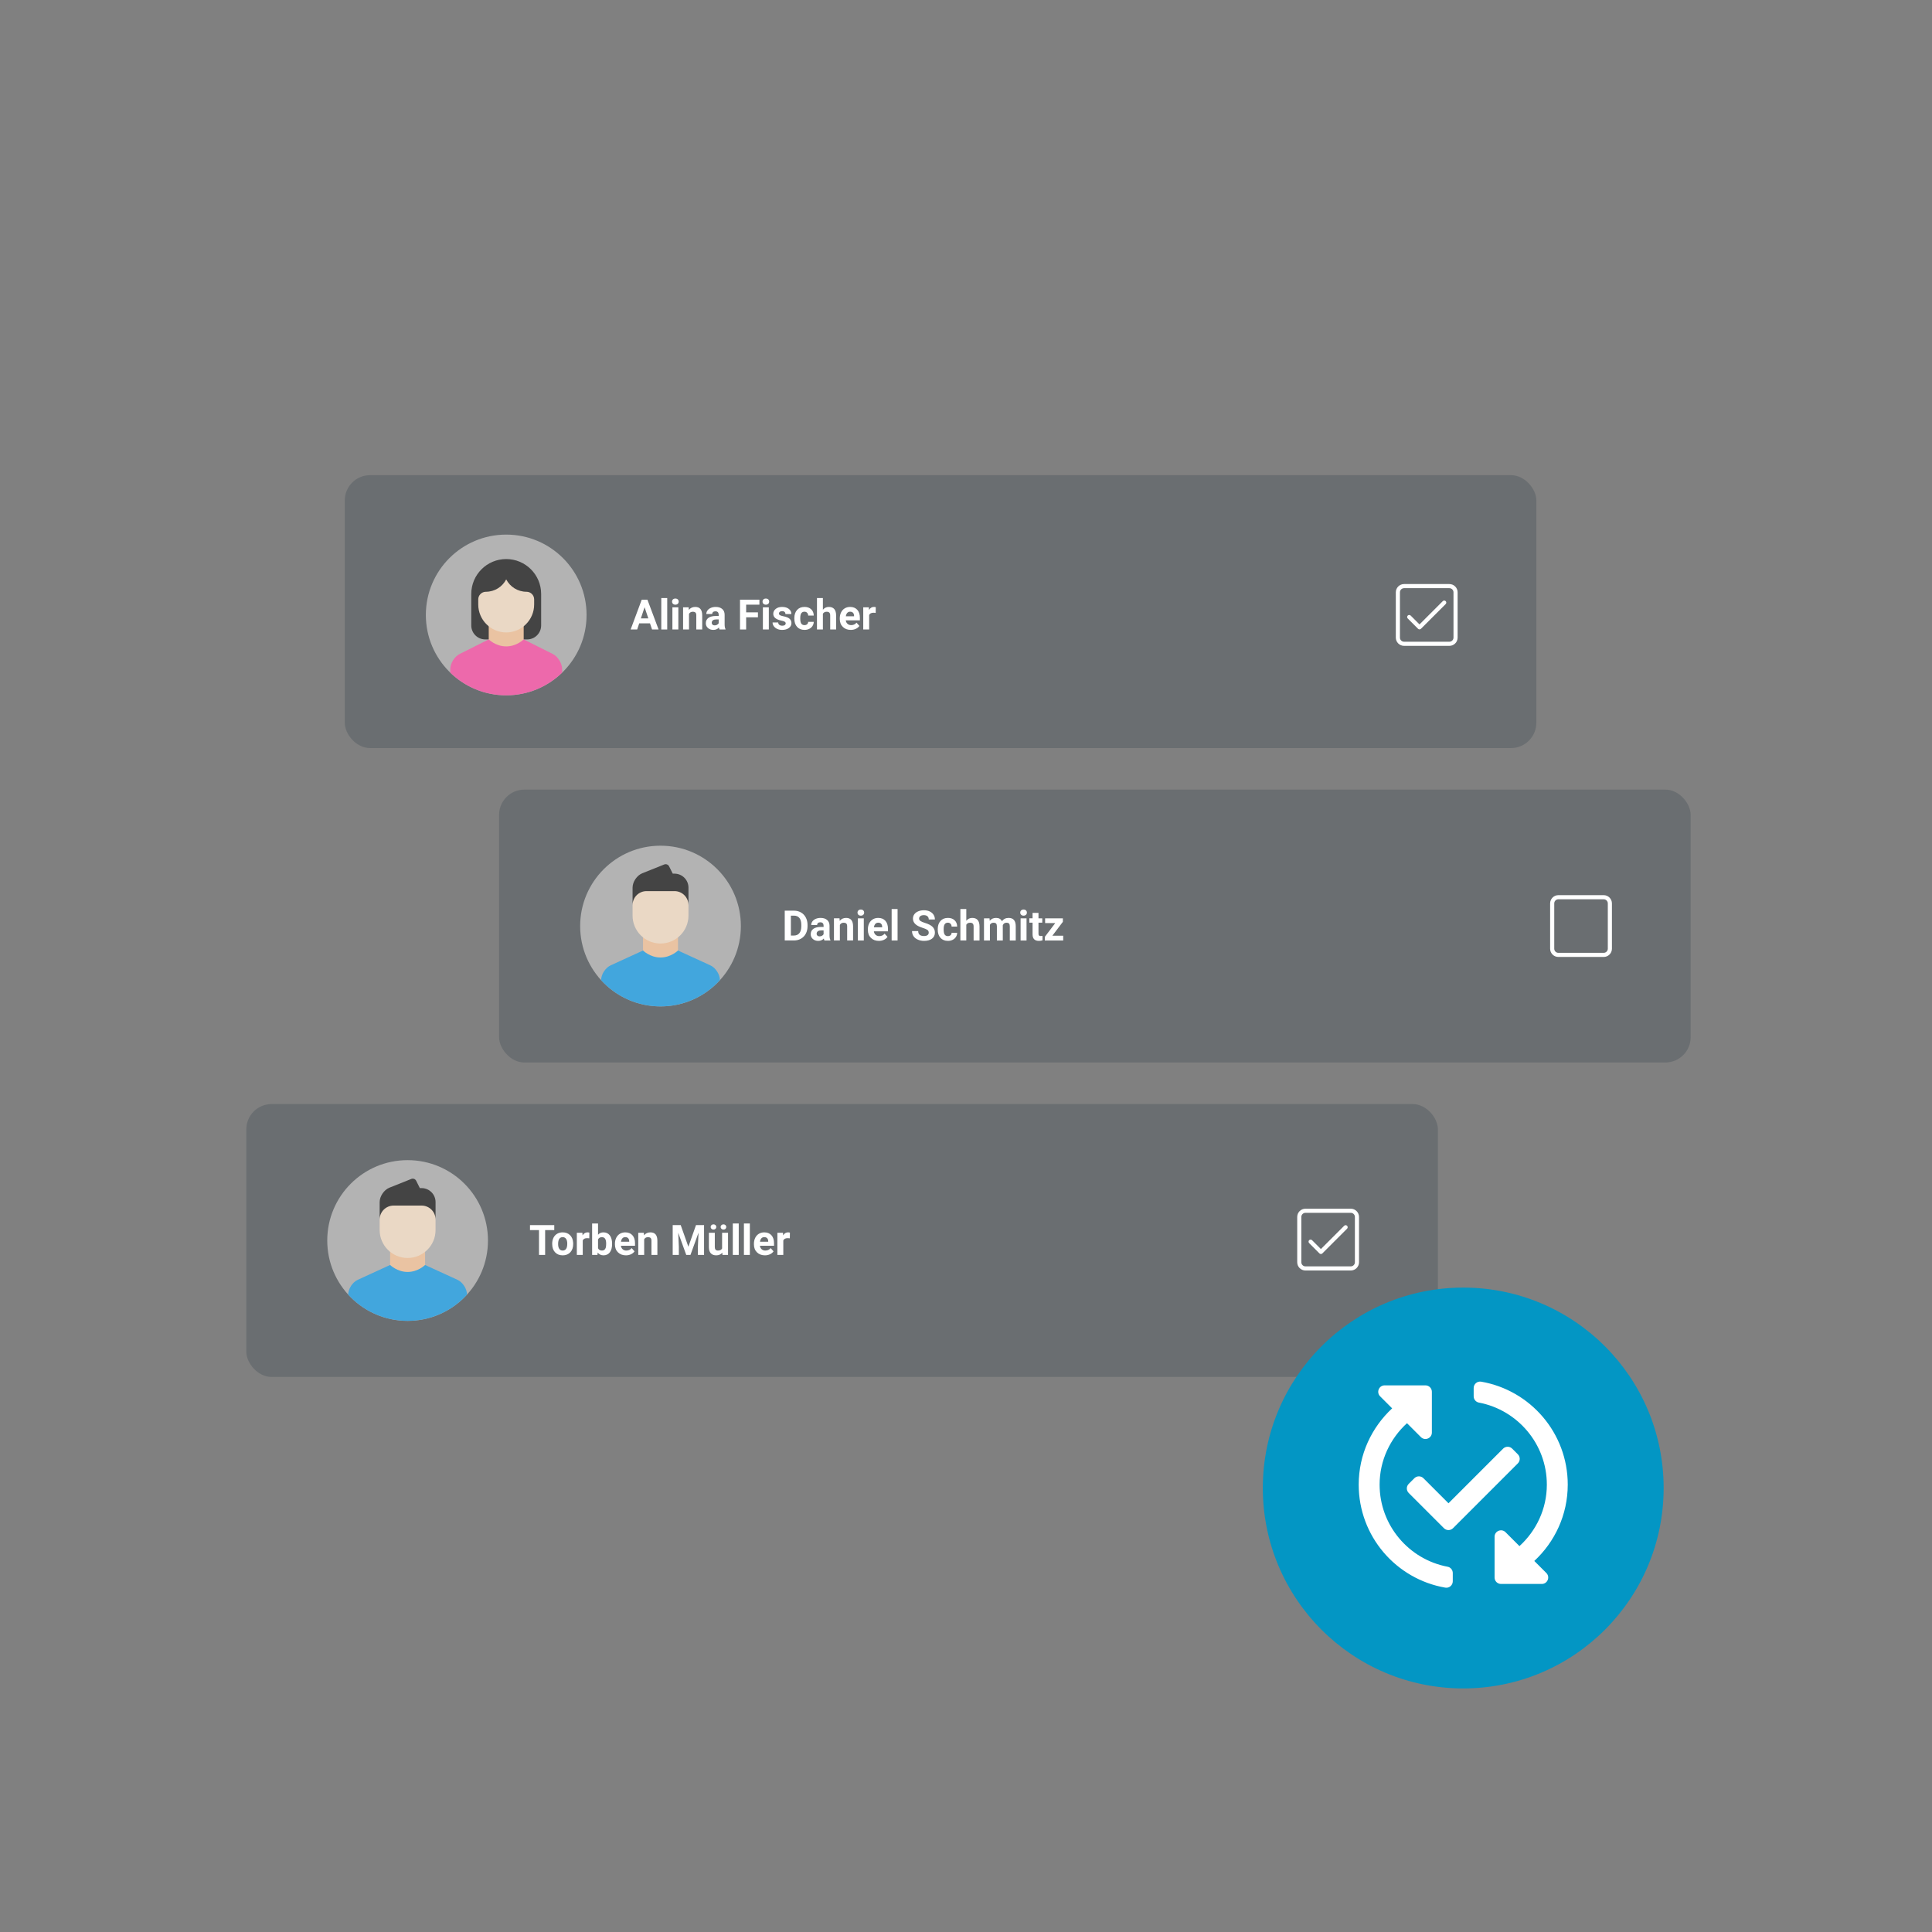 <?xml version="1.0" encoding="UTF-8"?>
<svg xmlns="http://www.w3.org/2000/svg" id="Ebene_1" width="1600" height="1600" viewBox="0 0 1600 1600"><rect x="0" y="0" width="1600" height="1600" fill="#808080" stroke="none"/><rect y="0" width="1600" height="1600" fill="#fff" opacity="0"/><rect x="285.528" y="393.519" width="986.807" height="225.996" rx="20.946" ry="20.946" fill="#172c37" opacity=".2"/><rect x="203.99" y="914.336" width="986.807" height="225.996" rx="20.946" ry="20.946" fill="#172c37" opacity=".2"/><rect x="413.322" y="653.919" width="986.807" height="225.996" rx="20.946" ry="20.946" fill="#172c37" opacity=".2"/><path d="m649.887,778.859v-24.685h7.595c2.171,0,4.112.49,5.824,1.466,1.711.978,3.049,2.369,4.008,4.172.961,1.803,1.441,3.85,1.441,6.146v1.135c0,2.296-.471,4.335-1.414,6.121-.945,1.786-2.276,3.17-3.993,4.153-1.718.985-3.657,1.481-5.814,1.493h-7.647Zm5.086-20.565v16.478h2.459c1.988,0,3.509-.65,4.56-1.949s1.588-3.159,1.611-5.578v-1.306c0-2.509-.52-4.41-1.559-5.704-1.041-1.294-2.561-1.941-4.561-1.941h-2.509Z" fill="#fff"/><path d="m682.76,778.859c-.227-.441-.39-.99-.491-1.644-1.186,1.323-2.729,1.984-4.628,1.984-1.798,0-3.287-.52-4.468-1.561-1.181-1.04-1.771-2.351-1.771-3.933,0-1.943.721-3.435,2.162-4.475s3.522-1.566,6.247-1.578h2.254v-1.051c0-.846-.218-1.526-.653-2.034s-1.121-.763-2.059-.763c-.826,0-1.473.198-1.941.593-.47.397-.705.94-.705,1.628h-4.9c0-1.061.328-2.044.983-2.949.656-.905,1.583-1.614,2.781-2.127,1.198-.515,2.544-.773,4.035-.773,2.261,0,4.055.568,5.383,1.704,1.329,1.136,1.993,2.732,1.993,4.79v7.952c.012,1.741.255,3.057.73,3.95v.288h-4.951Zm-4.052-3.407c.723,0,1.391-.162,2.001-.485.61-.322,1.063-.753,1.356-1.296v-3.154h-1.831c-2.452,0-3.758.848-3.917,2.544l-.017.288c0,.61.215,1.113.645,1.508.428.397,1.016.595,1.763.595Z" fill="#fff"/><path d="m695.257,760.515l.152,2.119c1.311-1.639,3.069-2.459,5.273-2.459,1.944,0,3.39.571,4.34,1.713.95,1.143,1.436,2.849,1.458,5.121v11.85h-4.9v-11.732c0-1.04-.225-1.794-.678-2.264-.451-.468-1.203-.703-2.254-.703-1.379,0-2.414.588-3.102,1.763v12.936h-4.9v-18.344h4.611Z" fill="#fff"/><path d="m710.157,755.769c0-.735.247-1.339.738-1.814s1.161-.713,2.009-.713c.836,0,1.503.238,2.001.713.496.475.745,1.08.745,1.814,0,.745-.252,1.356-.753,1.831-.503.475-1.168.711-1.993.711s-1.489-.237-1.993-.711-.755-1.086-.755-1.831Zm5.205,23.091h-4.916v-18.344h4.916v18.344Z" fill="#fff"/><path d="m727.842,779.199c-2.691,0-4.881-.826-6.571-2.476-1.689-1.651-2.534-3.848-2.534-6.596v-.475c0-1.843.355-3.489,1.068-4.941.711-1.453,1.721-2.572,3.025-3.357,1.306-.786,2.796-1.18,4.468-1.18,2.509,0,4.485.791,5.926,2.374s2.161,3.827,2.161,6.731v2.001h-11.682c.158,1.198.636,2.159,1.433,2.882.798.723,1.806,1.085,3.027,1.085,1.888,0,3.362-.683,4.425-2.051l2.407,2.696c-.735,1.04-1.729,1.851-2.984,2.432-1.254.583-2.646.875-4.17.875Zm-.56-15.072c-.973,0-1.761.328-2.366.988-.605.658-.991,1.599-1.161,2.826h6.816v-.392c-.023-1.09-.317-1.933-.881-2.529-.566-.596-1.368-.893-2.407-.893Z" fill="#fff"/><path d="m743.336,778.859h-4.916v-26.041h4.916v26.041Z" fill="#fff"/><path d="m769.14,772.384c0-.961-.338-1.699-1.016-2.212-.678-.515-1.899-1.058-3.662-1.628-1.764-.571-3.16-1.133-4.188-1.688-2.804-1.514-4.205-3.555-4.205-6.121,0-1.333.377-2.522,1.128-3.569.751-1.045,1.831-1.863,3.239-2.449,1.406-.588,2.985-.883,4.738-.883,1.763,0,3.334.32,4.713.958,1.379.64,2.449,1.541,3.212,2.706.763,1.163,1.145,2.486,1.145,3.967h-5.086c0-1.13-.355-2.009-1.068-2.637-.711-.626-1.713-.94-3-.94-1.243,0-2.209.262-2.899.788-.69.525-1.035,1.218-1.035,2.076,0,.803.405,1.476,1.213,2.018.808.543,1.998,1.051,3.569,1.526,2.894.871,5.001,1.951,6.324,3.239,1.321,1.288,1.983,2.894,1.983,4.815,0,2.136-.808,3.812-2.424,5.028-1.616,1.214-3.792,1.823-6.527,1.823-1.899,0-3.629-.348-5.188-1.043-1.559-.696-2.749-1.648-3.569-2.857s-1.23-2.611-1.23-4.205h5.103c0,2.724,1.628,4.087,4.883,4.087,1.21,0,2.154-.247,2.832-.738s1.016-1.178,1.016-2.059Z" fill="#fff"/><path d="m784.992,775.247c.905,0,1.639-.248,2.204-.745.565-.498.858-1.16.881-1.984h4.595c-.012,1.243-.35,2.382-1.018,3.417-.666,1.033-1.579,1.836-2.737,2.407-1.16.57-2.439.856-3.84.856-2.622,0-4.691-.835-6.206-2.502-1.514-1.666-2.271-3.968-2.271-6.907v-.323c0-2.826.751-5.08,2.254-6.764s3.567-2.527,6.189-2.527c2.294,0,4.133.653,5.518,1.959,1.384,1.304,2.087,3.044,2.111,5.213h-4.595c-.023-.955-.317-1.729-.881-2.326s-1.311-.895-2.237-.895c-1.143,0-2.004.415-2.586,1.248-.583.831-.873,2.181-.873,4.048v.51c0,1.891.288,3.249.865,4.075.576.828,1.451,1.239,2.627,1.239Z" fill="#fff"/><path d="m800.25,762.516c1.299-1.559,2.934-2.341,4.9-2.341,3.978,0,5.996,2.312,6.053,6.935v11.749h-4.9v-11.614c0-1.051-.225-1.828-.678-2.331-.451-.503-1.203-.755-2.254-.755-1.436,0-2.476.553-3.12,1.661v13.038h-4.9v-26.041h4.9v9.698Z" fill="#fff"/><path d="m819.493,760.515l.153,2.051c1.299-1.593,3.057-2.391,5.273-2.391,2.362,0,3.983.933,4.866,2.799,1.288-1.866,3.124-2.799,5.509-2.799,1.989,0,3.47.58,4.442,1.739.973,1.158,1.458,2.9,1.458,5.23v11.715h-4.916v-11.699c0-1.04-.203-1.799-.61-2.281-.406-.48-1.125-.72-2.154-.72-1.469,0-2.486.701-3.05,2.102l.017,12.597h-4.9v-11.682c0-1.061-.21-1.831-.628-2.306s-1.13-.711-2.136-.711c-1.389,0-2.396.576-3.017,1.729v12.97h-4.9v-18.344h4.593Z" fill="#fff"/><path d="m844.924,755.769c0-.735.247-1.339.738-1.814s1.161-.713,2.009-.713c.836,0,1.503.238,2.001.713.496.475.745,1.08.745,1.814,0,.745-.252,1.356-.753,1.831-.503.475-1.168.711-1.993.711s-1.489-.237-1.993-.711-.755-1.086-.755-1.831Zm5.205,23.091h-4.916v-18.344h4.916v18.344Z" fill="#fff"/><path d="m860.031,756.005v4.51h3.135v3.594h-3.135v9.156c0,.678.13,1.165.39,1.458s.756.441,1.491.441c.543,0,1.023-.04,1.441-.12v3.713c-.96.293-1.949.441-2.967.441-3.435,0-5.188-1.736-5.255-5.206v-9.884h-2.679v-3.594h2.679v-4.51h4.9Z" fill="#fff"/><path d="m871.525,774.909h8.97v3.95h-15.225v-2.984l8.63-11.41h-8.375v-3.95h14.699v2.887l-8.698,11.507Z" fill="#fff"/><circle cx="547.013" cy="766.917" r="66.55" fill="#b3b3b3"/><rect x="532.546" y="766.162" width="28.935" height="33.023" fill="#eac3a2"/><path d="m547.013,781.385c-12.784,0-23.148-10.364-23.148-23.148v-8.68c0-12.784,10.364-23.148,23.148-23.148s23.148,10.364,23.148,23.148v8.68c0,12.784-10.364,23.148-23.148,23.148Z" fill="#ead8c5" fill-rule="evenodd"/><path d="m547.013,833.467c19.488,0,37.018-8.378,49.189-21.728-.001-4.773-3.528-10.271-7.879-12.265l-26.843-12.303s-5.787,5.787-14.467,5.787-14.467-5.787-14.467-5.787l-26.843,12.303c-4.358,1.997-7.878,7.485-7.879,12.265,12.171,13.349,29.701,21.728,49.189,21.728Z" fill="#42a6dd" fill-rule="evenodd"/><path d="m558.587,737.983c6.392,0,11.574,5.182,11.574,11.574v-14.468c0-6.366-5.183-11.574-11.577-11.574h-1.443l-3.038-6.076c-.735-1.47-2.498-2.126-3.972-1.536l-18.205,7.282c-4.454,1.782-8.06,7.112-8.06,11.909v14.463c0-6.392,5.182-11.574,11.574-11.574h23.148Z" fill="#444" fill-rule="evenodd"/><path d="m459.018,1018.711h-7.56v20.565h-5.086v-20.565h-7.46v-4.12h20.107v4.12Z" fill="#fff"/><path d="m457.307,1029.935c0-1.819.35-3.442,1.051-4.866.7-1.424,1.709-2.526,3.025-3.305s2.845-1.171,4.586-1.171c2.476,0,4.495.758,6.061,2.272s2.439,3.572,2.619,6.171l.035,1.254c0,2.816-.786,5.073-2.357,6.774s-3.678,2.552-6.324,2.552c-2.644,0-4.755-.848-6.332-2.544-1.576-1.696-2.364-4.002-2.364-6.917v-.22Zm4.9.348c0,1.743.327,3.075.983,3.998.655.923,1.593,1.383,2.814,1.383,1.188,0,2.114-.455,2.781-1.366s1.001-2.369,1.001-4.373c0-1.708-.335-3.032-1.001-3.972s-1.604-1.409-2.814-1.409c-1.198,0-2.126.466-2.781,1.399-.656.935-.983,2.381-.983,4.34Z" fill="#fff"/><path d="m488.009,1025.526c-.666-.09-1.254-.137-1.763-.137-1.854,0-3.069.628-3.645,1.883v12.003h-4.9v-18.344h4.628l.135,2.187c.983-1.684,2.346-2.527,4.087-2.527.541,0,1.051.075,1.526.222l-.068,4.713Z" fill="#fff"/><path d="m506.897,1030.273c0,2.939-.628,5.231-1.883,6.876s-3.007,2.467-5.256,2.467c-1.989,0-3.577-.763-4.763-2.289l-.222,1.949h-4.407v-26.041h4.9v9.341c1.13-1.323,2.616-1.984,4.458-1.984,2.237,0,3.993.823,5.265,2.467s1.908,3.958,1.908,6.942v.272Zm-4.9-.355c0-1.854-.295-3.207-.881-4.062-.588-.853-1.464-1.279-2.629-1.279-1.559,0-2.634.638-3.22,1.916v7.239c.598,1.289,1.683,1.933,3.255,1.933,1.581,0,2.621-.78,3.119-2.339.237-.746.357-1.883.357-3.407Z" fill="#fff"/><path d="m518.359,1039.616c-2.691,0-4.881-.826-6.571-2.476-1.689-1.651-2.534-3.848-2.534-6.596v-.475c0-1.843.355-3.489,1.068-4.941.711-1.453,1.721-2.572,3.025-3.357,1.306-.786,2.796-1.18,4.468-1.18,2.509,0,4.485.791,5.926,2.374s2.161,3.827,2.161,6.731v2.001h-11.682c.158,1.198.636,2.159,1.433,2.882.798.723,1.806,1.085,3.027,1.085,1.888,0,3.362-.683,4.425-2.051l2.407,2.696c-.735,1.04-1.729,1.851-2.984,2.432-1.254.583-2.646.875-4.17.875Zm-.56-15.072c-.973,0-1.761.328-2.366.988-.605.658-.991,1.599-1.161,2.826h6.816v-.392c-.023-1.09-.317-1.933-.881-2.529-.566-.596-1.368-.893-2.407-.893Z" fill="#fff"/><path d="m533.192,1020.932l.152,2.119c1.311-1.639,3.069-2.459,5.273-2.459,1.944,0,3.39.571,4.34,1.713.95,1.143,1.436,2.849,1.458,5.121v11.85h-4.9v-11.732c0-1.04-.225-1.794-.678-2.264-.451-.468-1.203-.703-2.254-.703-1.379,0-2.414.588-3.102,1.763v12.936h-4.9v-18.344h4.611Z" fill="#fff"/><path d="m563.742,1014.591l6.341,17.903,6.307-17.903h6.679v24.685h-5.103v-6.747l.51-11.649-6.664,18.396h-3.492l-6.646-18.377.508,11.63v6.747h-5.086v-24.685h6.646Z" fill="#fff"/><path d="m598.176,1037.411c-1.21,1.469-2.882,2.204-5.018,2.204-1.968,0-3.467-.566-4.501-1.696s-1.563-2.786-1.586-4.968v-12.02h4.9v11.865c0,1.913.871,2.867,2.612,2.867,1.661,0,2.802-.576,3.424-1.731v-13.001h4.916v18.344h-4.611l-.135-1.864Zm-4.951-21.286c0,.601-.22,1.11-.66,1.523-.441.415-1.006.621-1.696.621-.701,0-1.266-.21-1.696-.63s-.643-.925-.643-1.514.213-1.098.643-1.523c.43-.426.995-.64,1.696-.64.7,0,1.268.213,1.704.64.435.425.651.933.651,1.523Zm3.562,0c0-.613.228-1.126.686-1.541.456-.413,1.013-.621,1.669-.621.666,0,1.223.212,1.669.631s.67.93.67,1.531c0,.59-.215,1.098-.643,1.523-.43.426-.995.638-1.696.638s-1.269-.212-1.704-.638c-.435-.425-.651-.933-.651-1.523Z" fill="#fff"/><path d="m611.789,1039.276h-4.916v-26.041h4.916v26.041Z" fill="#fff"/><path d="m620.995,1039.276h-4.916v-26.041h4.916v26.041Z" fill="#fff"/><path d="m633.475,1039.616c-2.691,0-4.881-.826-6.571-2.476-1.689-1.651-2.534-3.848-2.534-6.596v-.475c0-1.843.355-3.489,1.068-4.941.711-1.453,1.721-2.572,3.025-3.357,1.306-.786,2.796-1.18,4.468-1.18,2.509,0,4.485.791,5.926,2.374s2.161,3.827,2.161,6.731v2.001h-11.682c.158,1.198.636,2.159,1.433,2.882.798.723,1.806,1.085,3.027,1.085,1.888,0,3.362-.683,4.425-2.051l2.407,2.696c-.735,1.04-1.729,1.851-2.984,2.432-1.254.583-2.646.875-4.17.875Zm-.56-15.072c-.973,0-1.761.328-2.366.988-.605.658-.991,1.599-1.161,2.826h6.816v-.392c-.023-1.09-.317-1.933-.881-2.529-.566-.596-1.368-.893-2.407-.893Z" fill="#fff"/><path d="m654.106,1025.526c-.666-.09-1.254-.137-1.763-.137-1.854,0-3.069.628-3.645,1.883v12.003h-4.9v-18.344h4.628l.135,2.187c.983-1.684,2.346-2.527,4.087-2.527.541,0,1.051.075,1.526.222l-.068,4.713Z" fill="#fff"/><circle cx="337.564" cy="1027.334" r="66.55" fill="#b3b3b3"/><rect x="323.096" y="1026.579" width="28.935" height="33.023" fill="#eac3a2"/><path d="m337.564,1041.801c-12.784,0-23.148-10.364-23.148-23.148v-8.68c0-12.784,10.364-23.148,23.148-23.148s23.148,10.364,23.148,23.148v8.68c0,12.784-10.364,23.148-23.148,23.148Z" fill="#ead8c5" fill-rule="evenodd"/><path d="m337.564,1093.884c19.488,0,37.018-8.378,49.189-21.728-.001-4.773-3.528-10.271-7.879-12.265l-26.843-12.303s-5.787,5.787-14.467,5.787-14.467-5.787-14.467-5.787l-26.843,12.303c-4.358,1.997-7.878,7.485-7.879,12.265,12.171,13.349,29.701,21.728,49.189,21.728Z" fill="#42a6dd" fill-rule="evenodd"/><path d="m349.137,998.399c6.392,0,11.574,5.182,11.574,11.574v-14.468c0-6.366-5.183-11.574-11.577-11.574h-1.443l-3.038-6.076c-.735-1.47-2.498-2.126-3.972-1.536l-18.205,7.282c-4.454,1.782-8.06,7.112-8.06,11.909v14.463c0-6.392,5.182-11.574,11.574-11.574h23.148Z" fill="#444" fill-rule="evenodd"/><path d="m538.291,516.23h-8.918l-1.694,5.086h-5.409l9.19-24.685h4.713l9.24,24.685h-5.408l-1.713-5.086Zm-7.545-4.12h6.172l-3.104-9.24-3.069,9.24Z" fill="#fff"/><path d="m552.565,521.317h-4.916v-26.041h4.916v26.041Z" fill="#fff"/><path d="m556.567,498.226c0-.735.247-1.339.738-1.814s1.161-.713,2.009-.713c.836,0,1.503.238,2.001.713.496.475.745,1.08.745,1.814,0,.745-.252,1.356-.753,1.831-.503.475-1.168.711-1.993.711s-1.489-.237-1.993-.711-.755-1.086-.755-1.831Zm5.205,23.091h-4.916v-18.344h4.916v18.344Z" fill="#fff"/><path d="m570.318,502.972l.152,2.119c1.311-1.639,3.069-2.459,5.273-2.459,1.944,0,3.39.571,4.34,1.713.95,1.143,1.436,2.849,1.458,5.121v11.85h-4.9v-11.732c0-1.04-.225-1.794-.678-2.264-.451-.468-1.203-.703-2.254-.703-1.379,0-2.414.588-3.102,1.763v12.936h-4.9v-18.344h4.611Z" fill="#fff"/><path d="m595.882,521.317c-.227-.441-.39-.99-.491-1.644-1.186,1.323-2.729,1.984-4.628,1.984-1.798,0-3.287-.52-4.468-1.561-1.181-1.04-1.771-2.351-1.771-3.933,0-1.943.721-3.435,2.162-4.475s3.522-1.566,6.247-1.578h2.254v-1.051c0-.846-.218-1.526-.653-2.034s-1.121-.763-2.059-.763c-.826,0-1.473.198-1.941.593-.47.397-.705.94-.705,1.628h-4.9c0-1.061.328-2.044.983-2.949.656-.905,1.583-1.614,2.781-2.127,1.198-.515,2.544-.773,4.035-.773,2.261,0,4.055.568,5.383,1.704,1.329,1.136,1.993,2.732,1.993,4.79v7.952c.012,1.741.255,3.057.73,3.95v.288h-4.951Zm-4.052-3.407c.723,0,1.391-.162,2.001-.485.61-.322,1.063-.753,1.356-1.296v-3.154h-1.831c-2.452,0-3.758.848-3.917,2.544l-.017.288c0,.61.215,1.113.645,1.508.428.397,1.016.595,1.763.595Z" fill="#fff"/><path d="m627.689,511.229h-9.766v10.088h-5.086v-24.685h16.072v4.12h-10.985v6.374h9.766v4.103Z" fill="#fff"/><path d="m631.503,498.226c0-.735.247-1.339.738-1.814s1.161-.713,2.009-.713c.836,0,1.503.238,2.001.713.496.475.745,1.08.745,1.814,0,.745-.252,1.356-.753,1.831-.503.475-1.168.711-1.993.711s-1.489-.237-1.993-.711-.755-1.086-.755-1.831Zm5.205,23.091h-4.916v-18.344h4.916v18.344Z" fill="#fff"/><path d="m650.678,516.247c0-.598-.297-1.07-.89-1.416-.593-.343-1.546-.651-2.857-.923-4.363-.916-6.544-2.769-6.544-5.561,0-1.628.675-2.987,2.026-4.077,1.351-1.091,3.117-1.638,5.298-1.638,2.329,0,4.19.55,5.586,1.646s2.094,2.521,2.094,4.272h-4.9c0-.701-.227-1.279-.678-1.738s-1.158-.686-2.119-.686c-.825,0-1.464.187-1.916.56s-.678.846-.678,1.423c0,.543.257.981.771,1.314s1.381.621,2.602.865,2.249.518,3.085.823c2.589.95,3.883,2.594,3.883,4.933,0,1.673-.718,3.027-2.154,4.06-1.434,1.035-3.289,1.553-5.561,1.553-1.536,0-2.902-.275-4.093-.823-1.193-.548-2.127-1.299-2.807-2.256-.678-.955-1.016-1.986-1.016-3.094h4.645c.045.871.368,1.538.966,2.001.6.463,1.401.695,2.407.695.938,0,1.648-.178,2.129-.533.48-.357.72-.823.72-1.399Z" fill="#fff"/><path d="m666.225,517.705c.905,0,1.639-.248,2.204-.745.565-.498.858-1.16.881-1.984h4.595c-.012,1.243-.35,2.382-1.018,3.417-.666,1.033-1.579,1.836-2.737,2.407-1.16.57-2.439.856-3.84.856-2.622,0-4.691-.835-6.206-2.502-1.514-1.666-2.271-3.968-2.271-6.907v-.323c0-2.826.751-5.08,2.254-6.764s3.567-2.527,6.189-2.527c2.294,0,4.133.653,5.518,1.959,1.384,1.304,2.087,3.044,2.111,5.213h-4.595c-.023-.955-.317-1.729-.881-2.326s-1.311-.895-2.237-.895c-1.143,0-2.004.415-2.586,1.248-.583.831-.873,2.181-.873,4.048v.51c0,1.891.288,3.249.865,4.075.576.828,1.451,1.239,2.627,1.239Z" fill="#fff"/><path d="m681.484,504.973c1.299-1.559,2.934-2.341,4.9-2.341,3.978,0,5.996,2.312,6.053,6.935v11.749h-4.9v-11.614c0-1.051-.225-1.828-.678-2.331-.451-.503-1.203-.755-2.254-.755-1.436,0-2.476.553-3.12,1.661v13.038h-4.9v-26.041h4.9v9.698Z" fill="#fff"/><path d="m704.576,521.656c-2.691,0-4.881-.826-6.571-2.476-1.689-1.651-2.534-3.848-2.534-6.596v-.475c0-1.843.355-3.489,1.068-4.941.711-1.453,1.721-2.572,3.025-3.357,1.306-.786,2.796-1.18,4.468-1.18,2.509,0,4.485.791,5.926,2.374s2.161,3.827,2.161,6.731v2.001h-11.682c.158,1.198.636,2.159,1.433,2.882.798.723,1.806,1.085,3.027,1.085,1.888,0,3.362-.683,4.425-2.051l2.407,2.696c-.735,1.04-1.729,1.851-2.984,2.432-1.254.583-2.646.875-4.17.875Zm-.56-15.072c-.973,0-1.761.328-2.366.988-.605.658-.991,1.599-1.161,2.826h6.816v-.392c-.023-1.09-.317-1.933-.881-2.529-.566-.596-1.368-.893-2.407-.893Z" fill="#fff"/><path d="m725.208,507.567c-.666-.09-1.254-.137-1.763-.137-1.854,0-3.069.628-3.645,1.883v12.003h-4.9v-18.344h4.628l.135,2.187c.983-1.684,2.346-2.527,4.087-2.527.541,0,1.051.075,1.526.222l-.068,4.713Z" fill="#fff"/><circle cx="419.219" cy="509.282" r="66.55" fill="#b3b3b3"/><path d="m390.284,491.921c0-15.98,12.954-28.935,28.935-28.935s28.935,12.954,28.935,28.935v26.022c0,6.402-5.186,11.593-11.572,11.593h-34.726c-6.391,0-11.572-5.191-11.572-11.593v-26.022Z" fill="#444" fill-rule="evenodd"/><rect x="404.752" y="509.282" width="28.935" height="33.023" fill="#eac3a2"/><path d="m457.728,541.557l-24.042-12.021s-5.787,5.787-14.467,5.787-14.467-5.787-14.467-5.787l-24.042,12.021c-4.319,2.16-7.786,7.768-7.786,12.549v2.96c11.979,11.608,28.297,18.766,46.295,18.766s34.316-7.157,46.295-18.766v-2.96c0-4.774-3.486-10.399-7.786-12.549Z" fill="#ed69ab" fill-rule="evenodd"/><path d="m396.071,496.393v4.209c0,12.763,10.385,23.148,23.148,23.148s23.148-10.385,23.148-23.148v-4.209c0-3.487-2.826-6.313-6.313-6.313-7.329,0-13.686-4.163-16.835-10.254-3.149,6.091-9.505,10.254-16.835,10.254-3.487,0-6.313,2.826-6.313,6.313Z" fill="#ead8c5" fill-rule="evenodd"/><path d="m1200.31,534.871h-37.531c-3.763,0-6.824-3.061-6.824-6.824v-37.531c0-3.763,3.061-6.824,6.824-6.824h37.531c3.763,0,6.824,3.061,6.824,6.824v37.531c0,3.763-3.061,6.824-6.824,6.824Zm-37.531-47.767c-1.882,0-3.412,1.531-3.412,3.412v37.531c0,1.881,1.53,3.412,3.412,3.412h37.531c1.882,0,3.412-1.531,3.412-3.412v-37.531c0-1.881-1.53-3.412-3.412-3.412h-37.531Z" fill="#fff"/><path d="m1175.574,521.224c-.436,0-.873-.167-1.206-.5l-8.53-8.53c-.666-.666-.666-1.746,0-2.413s1.746-.666,2.412,0l7.324,7.323,19.265-19.265c.666-.666,1.746-.666,2.412,0s.666,1.746,0,2.413l-20.472,20.472c-.333.333-.77.5-1.206.5Z" fill="#fff"/><path d="m1328.105,792.507h-37.531c-3.763,0-6.824-3.061-6.824-6.824v-37.531c0-3.763,3.061-6.824,6.824-6.824h37.531c3.763,0,6.824,3.061,6.824,6.824v37.531c0,3.763-3.061,6.824-6.824,6.824Zm-37.531-47.767c-1.882,0-3.412,1.531-3.412,3.412v37.531c0,1.881,1.53,3.412,3.412,3.412h37.531c1.882,0,3.412-1.531,3.412-3.412v-37.531c0-1.881-1.53-3.412-3.412-3.412h-37.531Z" fill="#fff"/><path d="m1118.655,1052.169h-37.531c-3.763,0-6.824-3.061-6.824-6.824v-37.531c0-3.763,3.061-6.824,6.824-6.824h37.531c3.763,0,6.824,3.061,6.824,6.824v37.531c0,3.763-3.061,6.824-6.824,6.824Zm-37.531-47.767c-1.882,0-3.412,1.531-3.412,3.412v37.531c0,1.881,1.53,3.412,3.412,3.412h37.531c1.882,0,3.412-1.531,3.412-3.412v-37.531c0-1.881-1.53-3.412-3.412-3.412h-37.531Z" fill="#fff"/><path d="m1093.918,1038.521c-.436,0-.873-.167-1.206-.5l-8.53-8.53c-.666-.666-.666-1.746,0-2.413.666-.666,1.746-.666,2.412,0l7.324,7.324,19.265-19.265c.666-.666,1.746-.666,2.412,0,.666.666.666,1.746,0,2.413l-20.472,20.472c-.333.333-.77.5-1.206.5Z" fill="#fff"/><circle cx="1211.782" cy="1232.309" r="165.979" fill="#0396c4"/><path d="m1257.013,1211.91l-53.674,53.674c-2.078,2.078-5.447,2.078-7.526,0l-29.177-29.177c-2.078-2.078-2.078-5.447,0-7.526l4.68-4.68c2.078-2.078,5.447-2.078,7.526,0l20.734,20.734,45.232-45.232c2.078-2.078,5.447-2.078,7.526,0l4.68,4.68c2.078,2.078,2.078,5.447,0,7.526Zm-114.482,17.618c0-20.169,8.829-38.261,22.679-50.899l11.518,11.518c3.352,3.352,9.084.978,9.084-3.763v-33.769c0-2.939-2.382-5.321-5.321-5.321h-33.769c-4.741,0-7.115,5.732-3.763,9.084l9.96,9.96c-16.966,15.754-27.7,38.174-27.7,63.191,0,42.777,31,78.256,71.702,85.288,3.243.56,6.204-1.964,6.204-5.255v-6.841c0-2.529-1.773-4.745-4.258-5.213-32.027-6.039-56.336-34.228-56.336-67.979Zm155.812,0c0-42.777-31-78.256-71.702-85.288-3.243-.56-6.204,1.964-6.204,5.255v6.841c0,2.529,1.773,4.745,4.258,5.213,32.027,6.039,56.336,34.228,56.336,67.979,0,20.169-8.829,38.261-22.679,50.899l-11.518-11.518c-3.352-3.352-9.084-.978-9.084,3.763v33.769c0,2.939,2.382,5.321,5.321,5.321h33.769c4.741,0,7.115-5.732,3.763-9.084l-9.96-9.96c16.966-15.754,27.7-38.174,27.7-63.191Z" fill="#fff"/></svg>
